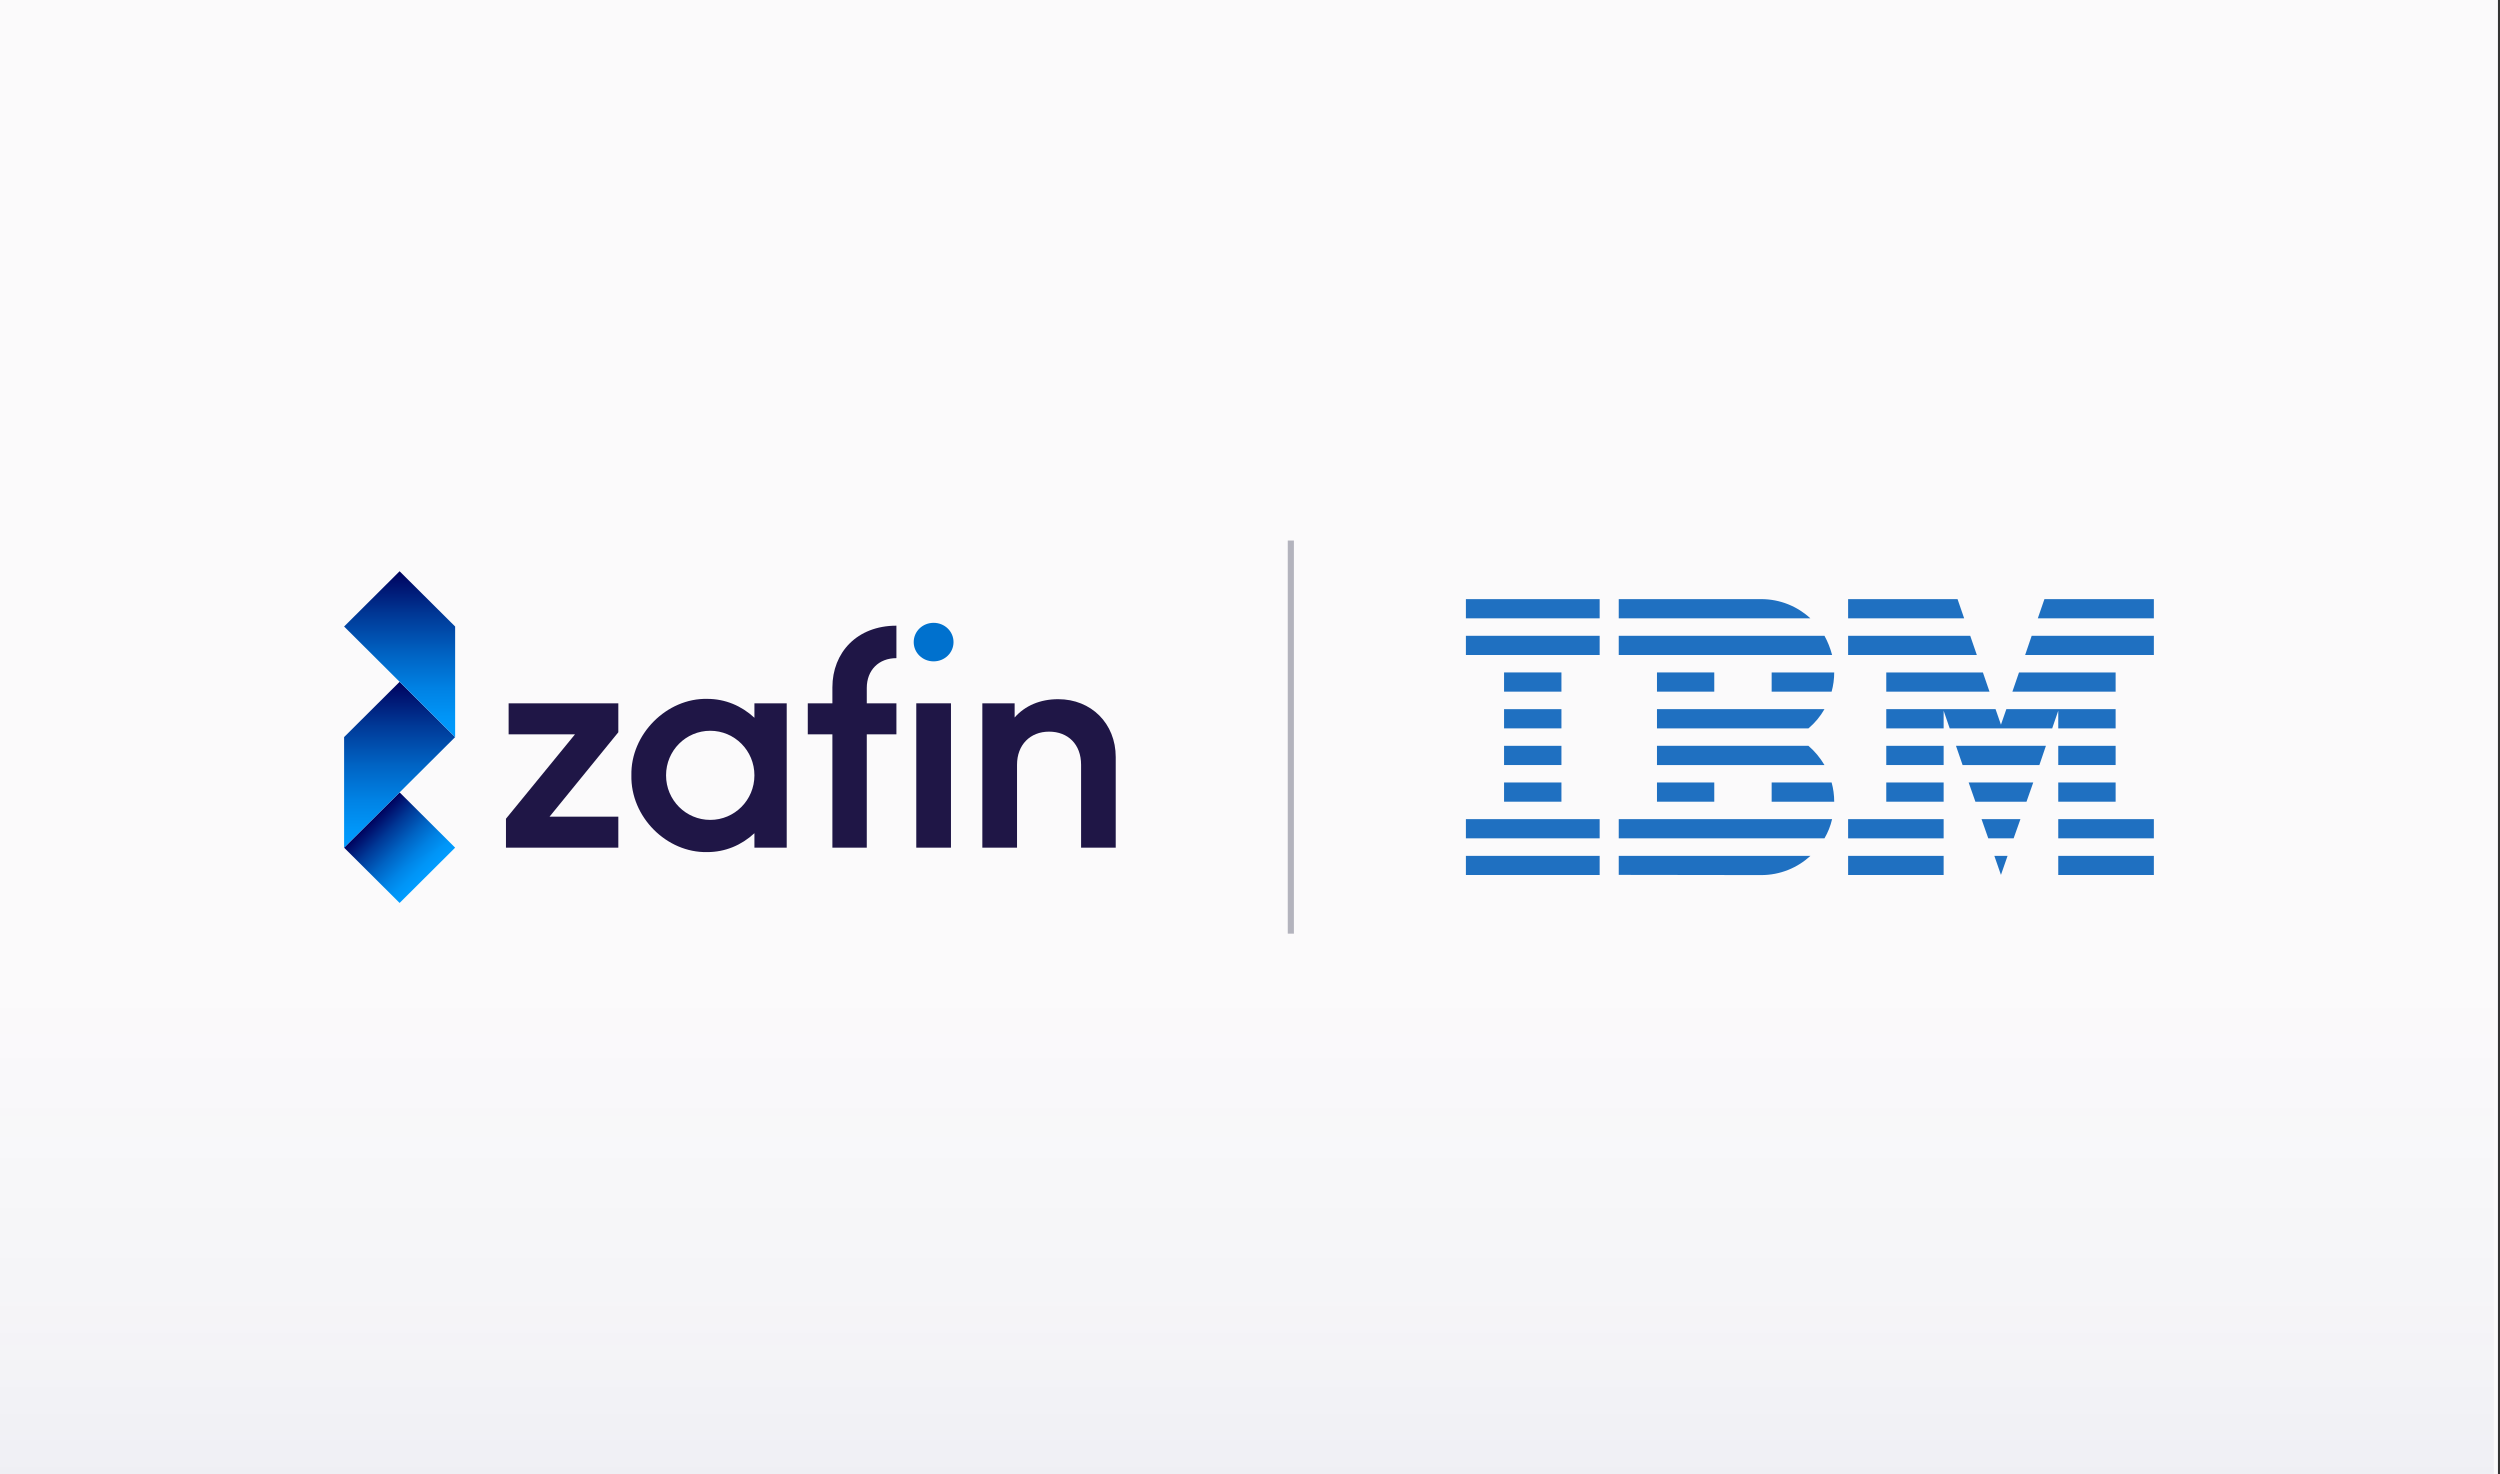 <svg width="407" height="240" viewBox="0 0 407 240" fill="none" xmlns="http://www.w3.org/2000/svg">
<rect x="0" y="0" width="407" height="240" fill="#333333" stroke="none"/>
<rect width="406.667" height="240" fill="#1F1646"/>
<rect width="406.667" height="240" fill="white" fill-opacity="0.98"/>
<path d="M100.663 119.21L89.465 132.955H100.663V138H82.371V133.289L93.614 119.544H82.805V114.499H100.663V119.21Z" fill="#1F1646"/>
<path d="M128.078 114.499V137.999H122.819V135.646C120.698 137.616 118.039 138.721 115.143 138.721C108.533 138.864 102.643 133.003 102.79 126.225C102.647 119.544 108.533 113.634 115.143 113.777C118.039 113.777 120.693 114.882 122.819 116.852V114.499H128.078ZM115.627 118.969C111.67 118.969 108.434 122.187 108.434 126.225C108.434 130.262 111.666 133.48 115.627 133.48C119.588 133.48 122.819 130.262 122.819 126.225C122.819 122.187 119.588 118.969 115.627 118.969Z" fill="#1F1646"/>
<path d="M141.112 114.499H145.936V119.544H141.112V138H135.513V119.544H131.507V114.499H135.513V111.906C135.513 106.237 139.518 101.86 145.936 101.86V107.146C143.041 107.146 141.112 109.116 141.112 111.999V114.499Z" fill="#1F1646"/>
<path d="M151.992 101.396C153.769 101.396 155.233 102.768 155.233 104.533C155.233 106.298 153.769 107.671 151.992 107.671C150.215 107.671 148.752 106.298 148.752 104.533C148.752 102.768 150.215 101.396 151.992 101.396Z" fill="#0071CE"/>
<path d="M154.818 114.499H149.17V138H154.818V114.499Z" fill="#1F1646"/>
<path d="M181.649 138H176V124.496C176 121.18 173.879 119.112 170.786 119.112C167.694 119.112 165.572 121.274 165.572 124.496V138H159.924V114.5H165.183V116.808C166.87 114.887 169.332 113.827 172.277 113.827C177.634 113.827 181.64 117.766 181.64 123.244V137.996L181.649 138Z" fill="#1F1646"/>
<path d="M65.057 128.999L56.018 138L65.057 147L74.095 138L65.057 128.999Z" fill="url(#paint0_linear_2784_63423)"/>
<path d="M56.019 138V119.999L65.055 111.001L74.096 119.999L56.019 138Z" fill="url(#paint1_linear_2784_63423)"/>
<path d="M74.096 119.999V101.998L65.055 93L56.019 101.998L74.096 119.999Z" fill="url(#paint2_linear_2784_63423)"/>
<rect x="209.648" y="88" width="1" height="64" fill="#B3B3BD"/>
<rect opacity="0.05" y="160" width="406" height="80" fill="url(#paint3_linear_2784_63423)"/>
<g clip-path="url(#clip0_2784_63423)">
<path d="M238.648 139.336H260.425V142.453H238.648V139.336Z" fill="#1F70C1"/>
<path d="M238.648 133.356H260.425V136.485H238.648V133.356Z" fill="#1F70C1"/>
<path d="M244.861 127.388H254.202V130.517H244.861V127.388Z" fill="#1F70C1"/>
<path d="M244.861 121.42H254.202V124.548H244.861V121.42Z" fill="#1F70C1"/>
<path d="M244.861 115.452H254.202V118.58H244.861V115.452Z" fill="#1F70C1"/>
<path d="M244.861 109.472H254.202V112.601H244.861V109.472Z" fill="#1F70C1"/>
<path d="M260.425 103.504H238.648V106.632H260.425V103.504Z" fill="#1F70C1"/>
<path d="M260.425 97.536H238.648V100.664H260.425V97.536Z" fill="#1F70C1"/>
<path d="M263.531 136.485H297.022C297.588 135.52 298.01 134.466 298.265 133.356H263.531V136.485Z" fill="#1F70C1"/>
<path d="M294.416 121.42H269.755V124.548H297.023C296.313 123.35 295.436 122.296 294.416 121.42Z" fill="#1F70C1"/>
<path d="M269.755 115.452V118.58H294.416C295.459 117.704 296.335 116.65 297.023 115.452H269.755Z" fill="#1F70C1"/>
<path d="M297.023 103.504H263.531V106.632H298.265C297.977 105.523 297.555 104.469 297.023 103.504Z" fill="#1F70C1"/>
<path d="M286.728 97.536H263.531V100.664H294.726C292.641 98.734 289.812 97.536 286.728 97.536Z" fill="#1F70C1"/>
<path d="M279.084 109.472H269.755V112.601H279.084V109.472Z" fill="#1F70C1"/>
<path d="M288.425 112.601H298.187C298.464 111.602 298.609 110.548 298.609 109.472H288.425V112.601Z" fill="#1F70C1"/>
<path d="M269.755 127.388H279.084V130.517H269.755V127.388Z" fill="#1F70C1"/>
<path d="M288.425 127.388V130.517H298.609C298.609 129.44 298.464 128.387 298.187 127.388H288.425Z" fill="#1F70C1"/>
<path d="M263.531 142.431L286.728 142.464C289.834 142.464 292.641 141.266 294.737 139.336H263.531V142.431Z" fill="#1F70C1"/>
<path d="M300.872 139.336H316.425V142.453H300.872V139.336Z" fill="#1F70C1"/>
<path d="M300.872 133.356H316.425V136.485H300.872V133.356Z" fill="#1F70C1"/>
<path d="M307.084 127.388H316.425V130.517H307.084V127.388Z" fill="#1F70C1"/>
<path d="M307.084 121.42H316.425V124.548H307.084V121.42Z" fill="#1F70C1"/>
<path d="M320.752 103.504H300.872V106.632H321.828L320.752 103.504Z" fill="#1F70C1"/>
<path d="M318.688 97.536H300.872V100.664H319.764L318.688 97.536Z" fill="#1F70C1"/>
<path d="M335.084 139.336H350.648V142.453H335.084V139.336Z" fill="#1F70C1"/>
<path d="M335.084 133.356H350.648V136.485H335.084V133.356Z" fill="#1F70C1"/>
<path d="M335.084 127.388H344.425V130.517H335.084V127.388Z" fill="#1F70C1"/>
<path d="M335.084 121.42H344.425V124.548H335.084V121.42Z" fill="#1F70C1"/>
<path d="M335.084 118.58H344.425V115.452H335.084H326.631L325.754 117.981L324.878 115.452H316.425H307.084V118.58H316.425V115.707L317.412 118.58H334.097L335.084 115.707V118.58Z" fill="#1F70C1"/>
<path d="M344.425 109.472H328.694L327.618 112.601H344.425V109.472Z" fill="#1F70C1"/>
<path d="M332.832 97.536L331.756 100.664H350.648V97.536H332.832Z" fill="#1F70C1"/>
<path d="M325.755 142.431L326.831 139.336H324.679L325.755 142.431Z" fill="#1F70C1"/>
<path d="M323.691 136.485H327.818L328.927 133.356H322.593L323.691 136.485Z" fill="#1F70C1"/>
<path d="M321.594 130.517H329.915L331.013 127.388H320.496L321.594 130.517Z" fill="#1F70C1"/>
<path d="M319.509 124.548H332.011L333.076 121.42H318.433L319.509 124.548Z" fill="#1F70C1"/>
<path d="M307.084 112.601H323.891L322.815 109.472H307.084V112.601Z" fill="#1F70C1"/>
<path d="M329.693 106.632H350.649V103.504H330.758L329.693 106.632Z" fill="#1F70C1"/>
</g>
<defs>
<linearGradient id="paint0_linear_2784_63423" x1="69.575" y1="142.499" x2="60.577" y2="133.458" gradientUnits="userSpaceOnUse">
<stop stop-color="#009CFF"/>
<stop offset="0.12" stop-color="#0095F7"/>
<stop offset="0.29" stop-color="#0082E4"/>
<stop offset="0.5" stop-color="#0063C3"/>
<stop offset="0.74" stop-color="#003896"/>
<stop offset="1" stop-color="#00015D"/>
</linearGradient>
<linearGradient id="paint1_linear_2784_63423" x1="65.055" y1="138" x2="65.055" y2="111.001" gradientUnits="userSpaceOnUse">
<stop stop-color="#009CFF"/>
<stop offset="0.12" stop-color="#0095F7"/>
<stop offset="0.29" stop-color="#0082E4"/>
<stop offset="0.5" stop-color="#0063C3"/>
<stop offset="0.74" stop-color="#003896"/>
<stop offset="1" stop-color="#00015D"/>
</linearGradient>
<linearGradient id="paint2_linear_2784_63423" x1="65.055" y1="119.999" x2="65.055" y2="93" gradientUnits="userSpaceOnUse">
<stop stop-color="#009CFF"/>
<stop offset="0.12" stop-color="#0095F7"/>
<stop offset="0.29" stop-color="#0082E4"/>
<stop offset="0.5" stop-color="#0063C3"/>
<stop offset="0.74" stop-color="#003896"/>
<stop offset="1" stop-color="#00015D"/>
</linearGradient>
<linearGradient id="paint3_linear_2784_63423" x1="203" y1="160" x2="203" y2="240" gradientUnits="userSpaceOnUse">
<stop stop-color="#14307C" stop-opacity="0"/>
<stop offset="0.65" stop-color="#14307C" stop-opacity="0.5"/>
<stop offset="1" stop-color="#14307C"/>
</linearGradient>
<clipPath id="clip0_2784_63423">
<rect width="112" height="44.929" fill="white" transform="translate(238.648 97.536)"/>
</clipPath>
</defs>
</svg>
